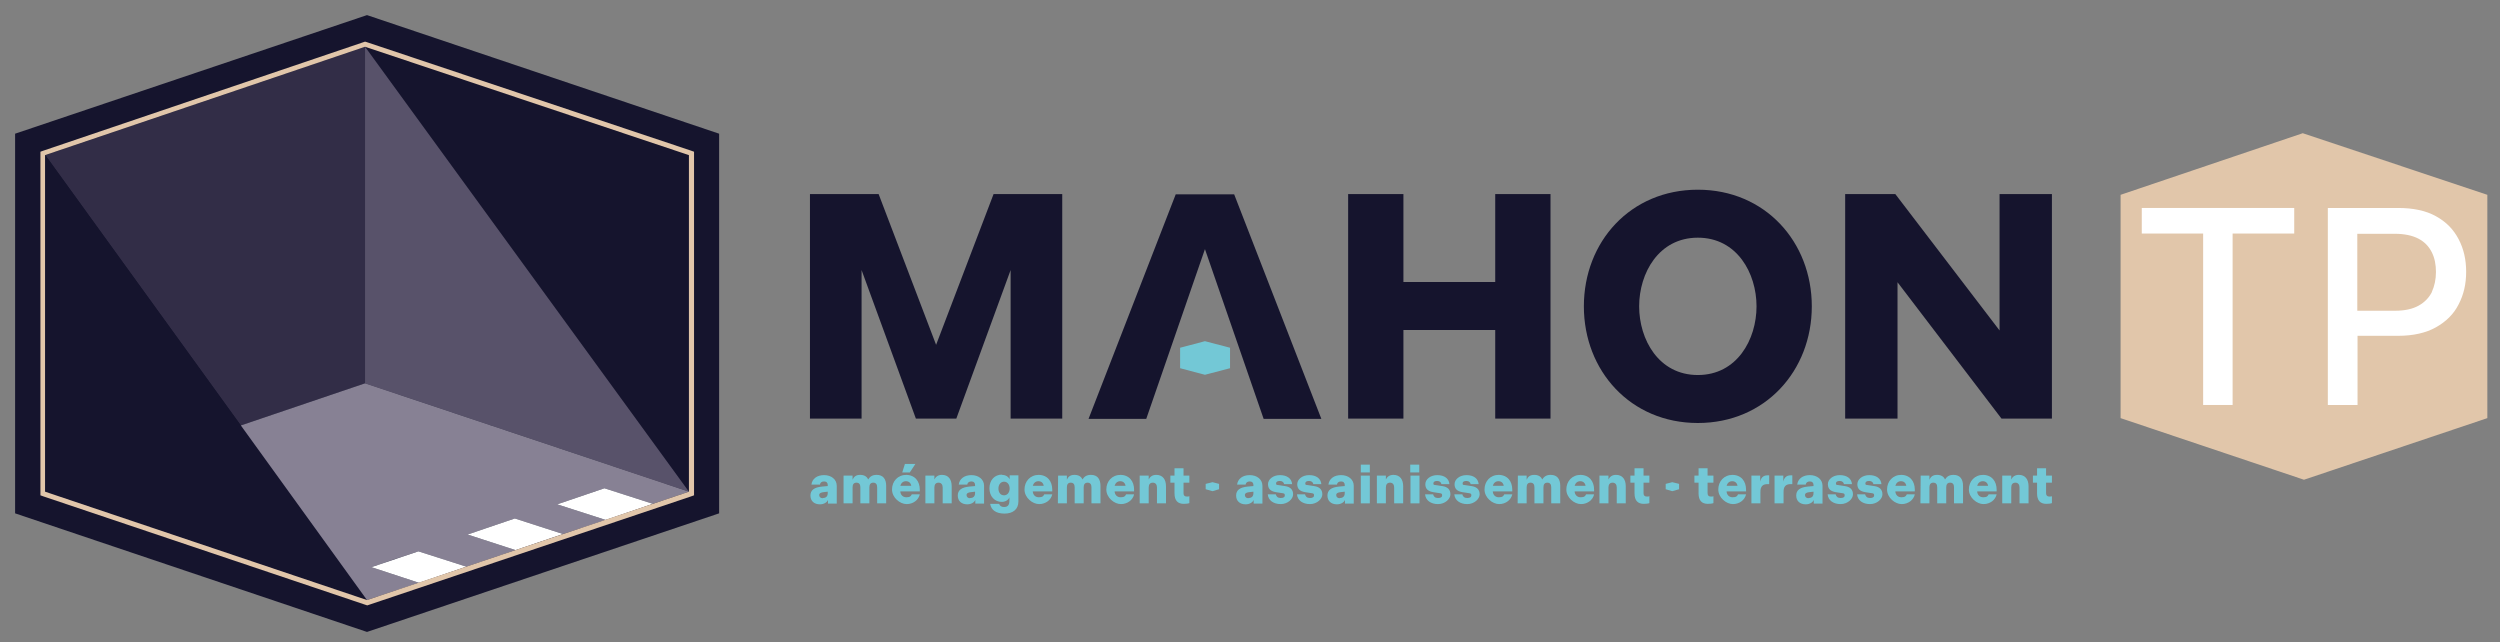 <?xml version="1.0" encoding="utf-8"?>
<!-- Generator: Adobe Illustrator 27.8.1, SVG Export Plug-In . SVG Version: 6.00 Build 0)  -->
<svg version="1.1" id="Calque_1" xmlns="http://www.w3.org/2000/svg" xmlns:xlink="http://www.w3.org/1999/xlink" x="0px" y="0px"
	 viewBox="0 0 1026.6 263.7" style="enable-background:new 0 0 1026.6 263.7;" xml:space="preserve">
<rect x="0" y="0" width="1026.6" height="263.7" fill="#808080" stroke="none"/>
<style type="text/css">
	.st0{fill:#15142D;}
	.st1{fill:#322D47;}
	.st2{fill:#58526A;}
	.st3{fill:#878194;}
	.st4{fill:#FFFFFF;}
	.st5{fill:#E1C6AA;}
	.st6{fill:#73C8D6;}
</style>
<g>
	<polygon class="st0" points="6.2,210.8 6.2,54.9 150.7,6.2 295.3,54.9 295.3,210.8 150.7,259.5 	"/>
	<g>
		<polygon class="st1" points="149.9,19.2 149.9,157.4 98.9,174.7 18.6,63.7 		"/>
		<polygon class="st0" points="150.7,246.4 18.6,201.9 18.6,63.7 98.9,174.7 		"/>
		<polygon class="st0" points="282.9,63.8 282.9,201.9 149.9,19.2 		"/>
		<polygon class="st2" points="282.9,201.9 149.9,157.4 149.9,19.2 		"/>
		<polygon class="st3" points="238.5,203.8 228.8,207.1 248.7,213.5 231.2,219.3 211.4,212.9 201.7,216.2 192,219.5 211.7,225.9 
			191.5,232.7 191.5,232.7 171.8,226.4 162.1,229.6 152.5,232.9 172,239.3 150.7,246.4 98.9,174.7 149.9,157.4 282.9,201.9 
			268.1,206.9 248.2,200.5 		"/>
		<polygon class="st4" points="268.1,206.9 248.7,213.5 228.8,207.1 248.2,200.5 		"/>
		<polygon class="st4" points="231.2,219.3 211.7,225.9 192,219.5 211.4,212.9 		"/>
		<polygon class="st4" points="191.5,232.7 172.1,239.3 172,239.3 152.5,232.9 171.8,226.4 		"/>
	</g>
	<path class="st5" d="M149.9,19.2l133,44.5v138.2l-132.2,44.5L18.5,201.9V63.7L149.9,19.2 M149.9,17.1l-0.6,0.2L18,61.8l-1.4,0.5
		v141.1l1.4,0.5l132.2,44.5l0.6,0.2l0.6-0.2l132.2-44.5l1.4-0.5V62.3l-1.4-0.5l-133-44.5L149.9,17.1L149.9,17.1L149.9,17.1z"/>
</g>
<g>
	<polygon class="st5" points="870.8,171.7 870.8,80 945.6,54.7 1021.4,80 1021.4,171.7 946.1,197 	"/>
	<g>
		<path class="st6" d="M337.6,199.8l2.3-0.2v-0.5c0-0.8-0.5-1.4-1.5-1.4s-1.6,0.5-1.7,1.3h-3.5c0.3-2.4,2.3-3.9,5.2-3.9
			s5.2,1.7,5.2,4.4v7.3H340v-1.5c-0.4,1-1.7,1.8-3.3,1.8c-2.4,0-3.9-1.4-3.9-3.6S334.3,200.1,337.6,199.8L337.6,199.8z M337.9,204.5
			c1.3,0,2-0.7,2-2v-0.6l-1.7,0.2c-1,0.1-1.8,0.4-1.8,1.2s0.6,1.3,1.5,1.3V204.5z"/>
		<path class="st6" d="M346.5,195.3h3.6v1.7c0.5-1.2,1.4-2,3.1-2s2.8,0.7,3.3,1.9c0.7-1.1,1.6-1.9,3.5-1.9c2.7,0,3.9,1.8,3.9,4.5
			v7.2h-3.7v-6.6c0-1.2-0.5-1.9-1.6-1.9s-1.6,0.7-1.6,1.9v6.6h-3.7v-6.6c0-1.2-0.5-1.9-1.6-1.9s-1.6,0.7-1.6,1.9v6.6h-3.7v-11.4
			L346.5,195.3z"/>
		<path class="st6" d="M372,195c3.7,0,5.7,2.6,5.7,6.1v0.7h-8c0.1,1.4,1,2.4,2.5,2.4s1.9-0.5,2.2-1.2h3.3c-0.5,2.3-2.7,4-5.4,4
			s-6-2.6-6-6s2.4-6,5.9-6H372z M374.2,199.5c-0.2-1.2-1-1.9-2.2-1.9s-2,0.8-2.3,1.9H374.2z M370.5,194l1.1-3.5h4.3l-2.3,3.5h-3.2
			H370.5z"/>
		<path class="st6" d="M380.1,195.3h3.6v1.6c0.5-1.1,1.5-1.9,3.1-1.9c2.7,0,4,1.9,4,4.7v7h-3.7v-6.5c0-1.1-0.5-2-1.7-2
			s-1.7,0.8-1.7,2v6.5H380v-11.4L380.1,195.3z"/>
		<path class="st6" d="M398.1,199.8l2.3-0.2v-0.5c0-0.8-0.5-1.4-1.5-1.4s-1.6,0.5-1.7,1.3h-3.5c0.3-2.4,2.3-3.9,5.2-3.9
			s5.2,1.7,5.2,4.4v7.3h-3.6v-1.5c-0.4,1-1.7,1.8-3.3,1.8c-2.4,0-3.9-1.4-3.9-3.6S394.8,200.1,398.1,199.8L398.1,199.8z
			 M398.4,204.5c1.3,0,2-0.7,2-2v-0.6l-1.7,0.2c-1,0.1-1.8,0.4-1.8,1.2s0.6,1.3,1.5,1.3V204.5z"/>
		<path class="st6" d="M411.4,195c1.6,0,2.7,0.8,3.2,1.8v-1.6h3.6v10.7c0,3.3-2.3,5-5.7,5s-5.5-1.4-5.9-4h3.7c0.2,0.8,0.9,1.3,2,1.3
			c1.6,0,2.2-0.9,2.2-2.6v-1.4c-0.3,1-1.6,1.9-3.1,1.9c-3,0-5.1-2.3-5.1-5.6s2.1-5.6,5.1-5.6L411.4,195z M412.3,203.4
			c1.3,0,2.3-1.1,2.3-2.8s-1-2.8-2.3-2.8s-2.3,1.1-2.3,2.8S410.9,203.4,412.3,203.4z"/>
		<path class="st6" d="M426.4,195c3.7,0,5.7,2.6,5.7,6.1v0.7h-8c0.1,1.4,1,2.4,2.5,2.4s1.9-0.5,2.2-1.2h3.3c-0.5,2.3-2.7,4-5.4,4
			s-6-2.6-6-6s2.4-6,5.9-6H426.4z M428.6,199.5c-0.2-1.2-1-1.9-2.2-1.9s-2,0.8-2.3,1.9H428.6z"/>
		<path class="st6" d="M434.5,195.3h3.6v1.7c0.5-1.2,1.4-2,3.1-2s2.8,0.7,3.3,1.9c0.7-1.1,1.6-1.9,3.5-1.9c2.7,0,3.9,1.8,3.9,4.5
			v7.2h-3.7v-6.6c0-1.2-0.5-1.9-1.6-1.9s-1.6,0.7-1.6,1.9v6.6h-3.7v-6.6c0-1.2-0.5-1.9-1.6-1.9s-1.6,0.7-1.6,1.9v6.6h-3.7
			L434.5,195.3L434.5,195.3z"/>
		<path class="st6" d="M460,195c3.7,0,5.7,2.6,5.7,6.1v0.7h-8c0.1,1.4,1,2.4,2.5,2.4s1.9-0.5,2.2-1.2h3.3c-0.5,2.3-2.7,4-5.4,4
			s-6-2.6-6-6s2.4-6,5.9-6H460z M462.2,199.5c-0.2-1.2-1-1.9-2.2-1.9s-2,0.8-2.3,1.9H462.2z"/>
		<path class="st6" d="M468.1,195.3h3.6v1.6c0.5-1.1,1.5-1.9,3.1-1.9c2.7,0,4,1.9,4,4.7v7h-3.7v-6.5c0-1.1-0.5-2-1.7-2
			s-1.7,0.8-1.7,2v6.5H468v-11.4L468.1,195.3z"/>
		<path class="st6" d="M482.3,202.6v-4.4h-1.7v-2.9h1.7v-3h3.7v3h2.4v2.9H486v4.3c0,0.9,0.4,1.4,1.3,1.4s0.9,0,1.1-0.2v2.9
			c-0.5,0.2-1.4,0.3-2.3,0.3C483.6,206.9,482.3,205.5,482.3,202.6L482.3,202.6z"/>
		<path class="st6" d="M512.4,199.8l2.3-0.2v-0.5c0-0.8-0.5-1.4-1.5-1.4s-1.6,0.5-1.7,1.3H508c0.3-2.4,2.3-3.9,5.2-3.9
			s5.2,1.7,5.2,4.4v7.3h-3.6v-1.5c-0.4,1-1.7,1.8-3.3,1.8c-2.4,0-3.9-1.4-3.9-3.6S509.1,200.1,512.4,199.8L512.4,199.8z
			 M512.7,204.5c1.3,0,2-0.7,2-2v-0.6l-1.7,0.2c-1,0.1-1.8,0.4-1.8,1.2s0.6,1.3,1.5,1.3V204.5z"/>
		<path class="st6" d="M520.6,203h3.3c0.2,0.9,0.8,1.5,2,1.5s1.7-0.4,1.7-1.1s-0.3-0.8-1.1-0.9l-2.6-0.4c-2.2-0.4-3.2-1.4-3.2-3.3
			s2-3.7,4.9-3.7s4.8,1.4,5,3.7h-3.3c-0.1-0.7-0.7-1.3-1.7-1.3s-1.6,0.3-1.6,1s0.3,0.6,1,0.7l2.6,0.4c2.3,0.3,3.4,1.5,3.4,3.4
			s-2.2,4-5.1,4S520.8,205.5,520.6,203L520.6,203z"/>
		<path class="st6" d="M532.6,203h3.3c0.2,0.9,0.8,1.5,2,1.5s1.7-0.4,1.7-1.1s-0.3-0.8-1.1-0.9l-2.6-0.4c-2.2-0.4-3.2-1.4-3.2-3.3
			s2-3.7,4.9-3.7s4.8,1.4,5,3.7h-3.3c-0.1-0.7-0.7-1.3-1.7-1.3s-1.6,0.3-1.6,1s0.3,0.6,1,0.7l2.6,0.4c2.3,0.3,3.4,1.5,3.4,3.4
			s-2.2,4-5.1,4S532.8,205.5,532.6,203L532.6,203z"/>
		<path class="st6" d="M549.9,199.8l2.3-0.2v-0.5c0-0.8-0.5-1.4-1.5-1.4s-1.6,0.5-1.7,1.3h-3.5c0.3-2.4,2.3-3.9,5.2-3.9
			s5.2,1.7,5.2,4.4v7.3h-3.6v-1.5c-0.4,1-1.7,1.8-3.3,1.8c-2.4,0-3.9-1.4-3.9-3.6S546.6,200.1,549.9,199.8L549.9,199.8z
			 M550.2,204.5c1.3,0,2-0.7,2-2v-0.6l-1.7,0.2c-1,0.1-1.8,0.4-1.8,1.2s0.6,1.3,1.5,1.3V204.5z"/>
		<path class="st6" d="M558.8,190.8h3.7v3.2h-3.7V190.8z M558.8,195.3h3.7v11.4h-3.7V195.3z"/>
		<path class="st6" d="M565.5,195.3h3.6v1.6c0.5-1.1,1.5-1.9,3.1-1.9c2.7,0,4,1.9,4,4.7v7h-3.7v-6.5c0-1.1-0.5-2-1.7-2
			s-1.7,0.8-1.7,2v6.5h-3.7v-11.4L565.5,195.3z"/>
		<path class="st6" d="M579.1,190.8h3.7v3.2h-3.7V190.8z M579.2,195.3h3.7v11.4h-3.7V195.3z"/>
		<path class="st6" d="M585.2,203h3.3c0.2,0.9,0.8,1.5,2,1.5s1.7-0.4,1.7-1.1s-0.3-0.8-1.1-0.9l-2.6-0.4c-2.2-0.4-3.2-1.4-3.2-3.3
			s2-3.7,4.9-3.7s4.8,1.4,5,3.7h-3.3c-0.1-0.7-0.7-1.3-1.7-1.3s-1.6,0.3-1.6,1s0.3,0.6,1,0.7l2.6,0.4c2.3,0.3,3.4,1.5,3.4,3.4
			s-2.2,4-5.1,4S585.4,205.5,585.2,203L585.2,203z"/>
		<path class="st6" d="M597.2,203h3.3c0.2,0.9,0.8,1.5,2,1.5s1.7-0.4,1.7-1.1s-0.3-0.8-1.1-0.9l-2.6-0.4c-2.2-0.4-3.2-1.4-3.2-3.3
			s2-3.7,4.9-3.7s4.8,1.4,5,3.7h-3.3c-0.1-0.7-0.7-1.3-1.7-1.3s-1.6,0.3-1.6,1s0.3,0.6,1,0.7l2.6,0.4c2.3,0.3,3.4,1.5,3.4,3.4
			s-2.2,4-5.1,4S597.4,205.5,597.2,203L597.2,203z"/>
		<path class="st6" d="M615.3,195c3.7,0,5.7,2.6,5.7,6.1v0.7h-8c0.1,1.4,1,2.4,2.5,2.4s1.9-0.5,2.2-1.2h3.3c-0.5,2.3-2.7,4-5.4,4
			s-6-2.6-6-6s2.4-6,5.9-6H615.3z M617.5,199.5c-0.2-1.2-1-1.9-2.2-1.9s-2,0.8-2.3,1.9H617.5z"/>
		<path class="st6" d="M623.3,195.3h3.6v1.7c0.5-1.2,1.4-2,3.1-2s2.8,0.7,3.3,1.9c0.7-1.1,1.6-1.9,3.5-1.9c2.7,0,3.9,1.8,3.9,4.5
			v7.2H637v-6.6c0-1.2-0.5-1.9-1.6-1.9s-1.6,0.7-1.6,1.9v6.6h-3.7v-6.6c0-1.2-0.5-1.9-1.6-1.9s-1.6,0.7-1.6,1.9v6.6h-3.7
			L623.3,195.3L623.3,195.3z"/>
		<path class="st6" d="M648.9,195c3.7,0,5.7,2.6,5.7,6.1v0.7h-8c0.1,1.4,1,2.4,2.5,2.4s1.9-0.5,2.2-1.2h3.3c-0.5,2.3-2.7,4-5.4,4
			s-6-2.6-6-6s2.4-6,5.9-6H648.9z M651.1,199.5c-0.2-1.2-1-1.9-2.2-1.9s-2,0.8-2.3,1.9H651.1z"/>
		<path class="st6" d="M656.9,195.3h3.6v1.6c0.5-1.1,1.5-1.9,3.1-1.9c2.7,0,4,1.9,4,4.7v7h-3.7v-6.5c0-1.1-0.5-2-1.7-2
			s-1.7,0.8-1.7,2v6.5h-3.7v-11.4L656.9,195.3z"/>
		<path class="st6" d="M671.2,202.6v-4.4h-1.7v-2.9h1.7v-3h3.7v3h2.4v2.9h-2.4v4.3c0,0.9,0.4,1.4,1.3,1.4s0.9,0,1.1-0.2v2.9
			c-0.5,0.2-1.4,0.3-2.3,0.3C672.5,206.9,671.2,205.5,671.2,202.6L671.2,202.6z"/>
		<path class="st6" d="M697.5,202.6v-4.4h-1.7v-2.9h1.7v-3h3.7v3h2.4v2.9h-2.4v4.3c0,0.9,0.4,1.4,1.3,1.4s0.9,0,1.1-0.2v2.9
			c-0.5,0.2-1.4,0.3-2.3,0.3C698.8,206.9,697.5,205.5,697.5,202.6L697.5,202.6z"/>
		<path class="st6" d="M711.3,195c3.7,0,5.7,2.6,5.7,6.1v0.7h-8c0.1,1.4,1,2.4,2.5,2.4s1.9-0.5,2.2-1.2h3.3c-0.5,2.3-2.7,4-5.4,4
			s-6-2.6-6-6s2.4-6,5.9-6H711.3z M713.5,199.5c-0.2-1.2-1-1.9-2.2-1.9s-2,0.8-2.3,1.9H713.5z"/>
		<path class="st6" d="M719.3,195.3h3.5v2.5c0.3-1.5,1.2-2.6,2.9-2.6s0.6,0,0.8,0v3.6c-0.2,0-0.4,0-0.7,0c-2,0-2.9,1-2.9,3.1v4.8
			h-3.7v-11.4H719.3z"/>
		<path class="st6" d="M728.8,195.3h3.5v2.5c0.3-1.5,1.2-2.6,2.9-2.6s0.6,0,0.8,0v3.6c-0.2,0-0.4,0-0.7,0c-2,0-2.9,1-2.9,3.1v4.8
			h-3.7v-11.4H728.8z"/>
		<path class="st6" d="M742.4,199.8l2.3-0.2v-0.5c0-0.8-0.5-1.4-1.5-1.4s-1.6,0.5-1.7,1.3H738c0.3-2.4,2.3-3.9,5.2-3.9
			s5.2,1.7,5.2,4.4v7.3h-3.6v-1.5c-0.4,1-1.7,1.8-3.3,1.8c-2.4,0-3.9-1.4-3.9-3.6S739.1,200.1,742.4,199.8L742.4,199.8z
			 M742.7,204.5c1.3,0,2-0.7,2-2v-0.6l-1.7,0.2c-1,0.1-1.8,0.4-1.8,1.2s0.6,1.3,1.5,1.3V204.5z"/>
		<path class="st6" d="M750.5,203h3.3c0.2,0.9,0.8,1.5,2,1.5s1.7-0.4,1.7-1.1s-0.3-0.8-1.1-0.9l-2.6-0.4c-2.2-0.4-3.2-1.4-3.2-3.3
			s2-3.7,4.9-3.7s4.8,1.4,5,3.7h-3.3c-0.1-0.7-0.7-1.3-1.7-1.3s-1.6,0.3-1.6,1s0.3,0.6,1,0.7l2.6,0.4c2.3,0.3,3.4,1.5,3.4,3.4
			s-2.2,4-5.1,4S750.7,205.5,750.5,203L750.5,203z"/>
		<path class="st6" d="M762.6,203h3.3c0.2,0.9,0.8,1.5,2,1.5s1.7-0.4,1.7-1.1s-0.3-0.8-1.1-0.9l-2.6-0.4c-2.2-0.4-3.2-1.4-3.2-3.3
			s2-3.7,4.9-3.7s4.8,1.4,5,3.7h-3.3c-0.1-0.7-0.7-1.3-1.7-1.3s-1.6,0.3-1.6,1s0.3,0.6,1,0.7l2.6,0.4c2.3,0.3,3.4,1.5,3.4,3.4
			s-2.2,4-5.1,4S762.8,205.5,762.6,203L762.6,203z"/>
		<path class="st6" d="M780.6,195c3.7,0,5.7,2.6,5.7,6.1v0.7h-8c0.1,1.4,1,2.4,2.5,2.4s1.9-0.5,2.2-1.2h3.3c-0.5,2.3-2.7,4-5.4,4
			s-6-2.6-6-6s2.4-6,5.9-6H780.6z M782.8,199.5c-0.2-1.2-1-1.9-2.2-1.9s-2,0.8-2.3,1.9H782.8z"/>
		<path class="st6" d="M788.7,195.3h3.6v1.7c0.5-1.2,1.4-2,3.1-2s2.8,0.7,3.3,1.9c0.7-1.1,1.6-1.9,3.5-1.9c2.7,0,3.9,1.8,3.9,4.5
			v7.2h-3.7v-6.6c0-1.2-0.5-1.9-1.6-1.9s-1.6,0.7-1.6,1.9v6.6h-3.7v-6.6c0-1.2-0.5-1.9-1.6-1.9s-1.6,0.7-1.6,1.9v6.6h-3.7
			L788.7,195.3L788.7,195.3z"/>
		<path class="st6" d="M814.2,195c3.7,0,5.7,2.6,5.7,6.1v0.7h-8c0.1,1.4,1,2.4,2.5,2.4s1.9-0.5,2.2-1.2h3.3c-0.5,2.3-2.7,4-5.4,4
			s-6-2.6-6-6s2.4-6,5.9-6H814.2z M816.4,199.5c-0.2-1.2-1-1.9-2.2-1.9s-2,0.8-2.3,1.9H816.4z"/>
		<path class="st6" d="M822.3,195.3h3.6v1.6c0.5-1.1,1.5-1.9,3.1-1.9c2.7,0,4,1.9,4,4.7v7h-3.7v-6.5c0-1.1-0.5-2-1.7-2
			s-1.7,0.8-1.7,2v6.5h-3.7v-11.4L822.3,195.3z"/>
		<path class="st6" d="M836.5,202.6v-4.4h-1.7v-2.9h1.7v-3h3.7v3h2.4v2.9h-2.4v4.3c0,0.9,0.4,1.4,1.3,1.4s0.9,0,1.1-0.2v2.9
			c-0.5,0.2-1.4,0.3-2.3,0.3C837.8,206.9,836.5,205.5,836.5,202.6L836.5,202.6z"/>
		<polygon class="st6" points="495.1,200.9 495.1,198.7 497.9,198 500.6,198.7 500.6,200.9 497.9,201.7 		"/>
		<polygon class="st6" points="684,200.9 684,198.7 686.7,198 689.5,198.7 689.5,200.9 686.7,201.7 		"/>
	</g>
	<g>
		<g>
			<path class="st0" d="M332.6,79.7h28.2l23.6,61.9L408,79.7h28.2v92.2H415v-61l-22.3,61h-16.6l-22.3-61v61h-21.2V79.7L332.6,79.7z"
				/>
			<path class="st0" d="M494.8,102.3L470.7,172H447l35.8-92.2h24l35.8,92.2h-23.7L494.8,102.3z"/>
			<path class="st0" d="M553.6,79.7h22.7v36.1H614V79.7h22.7v92.2H614v-36.4h-37.7v36.4h-22.7V79.7L553.6,79.7z"/>
			<path class="st0" d="M650.4,125.8c0-26.5,19.1-47.9,46.8-47.9S744,99.4,744,125.8s-19.1,47.9-46.8,47.9S650.4,152.2,650.4,125.8
				L650.4,125.8z M721.3,125.8c0-13.6-8-28.2-24.1-28.2s-24.1,14.6-24.1,28.2s8,28.2,24.1,28.2S721.3,139.4,721.3,125.8z"/>
			<path class="st0" d="M757.8,79.7h20.5l42.8,56v-56h21.5v92.2h-20.7l-42.7-56v56h-21.5V79.7H757.8z"/>
		</g>
		<polygon class="st6" points="484.6,151.2 484.6,142.8 494.8,140.1 505.1,142.8 505.1,151.2 494.8,153.9 		"/>
	</g>
	<g>
		<polygon class="st4" points="879.5,95.9 904.7,95.9 904.7,166.3 916.8,166.3 916.8,95.9 942.1,95.9 942.1,85.4 879.5,85.4 		"/>
		<path class="st4" d="M1009.6,98.2c-2.1-4-5.1-7.1-9.3-9.4c-4.1-2.3-9.3-3.4-15.6-3.4h-28.8v80.9h12.2v-28.4h16.6
			c6.3,0,11.5-1.2,15.6-3.5s7.3-5.4,9.3-9.4c2.1-4,3.1-8.4,3.1-13.4S1011.7,102.2,1009.6,98.2L1009.6,98.2z M998.7,119.8
			c-1.2,2.4-3,4.3-5.5,5.7s-5.7,2.1-9.7,2.1H968V96h15.3c4.1,0,7.3,0.7,9.8,2s4.3,3.2,5.5,5.6c1.2,2.4,1.7,5.1,1.7,8.1
			s-0.6,5.8-1.7,8.2L998.7,119.8z"/>
	</g>
</g>
</svg>
